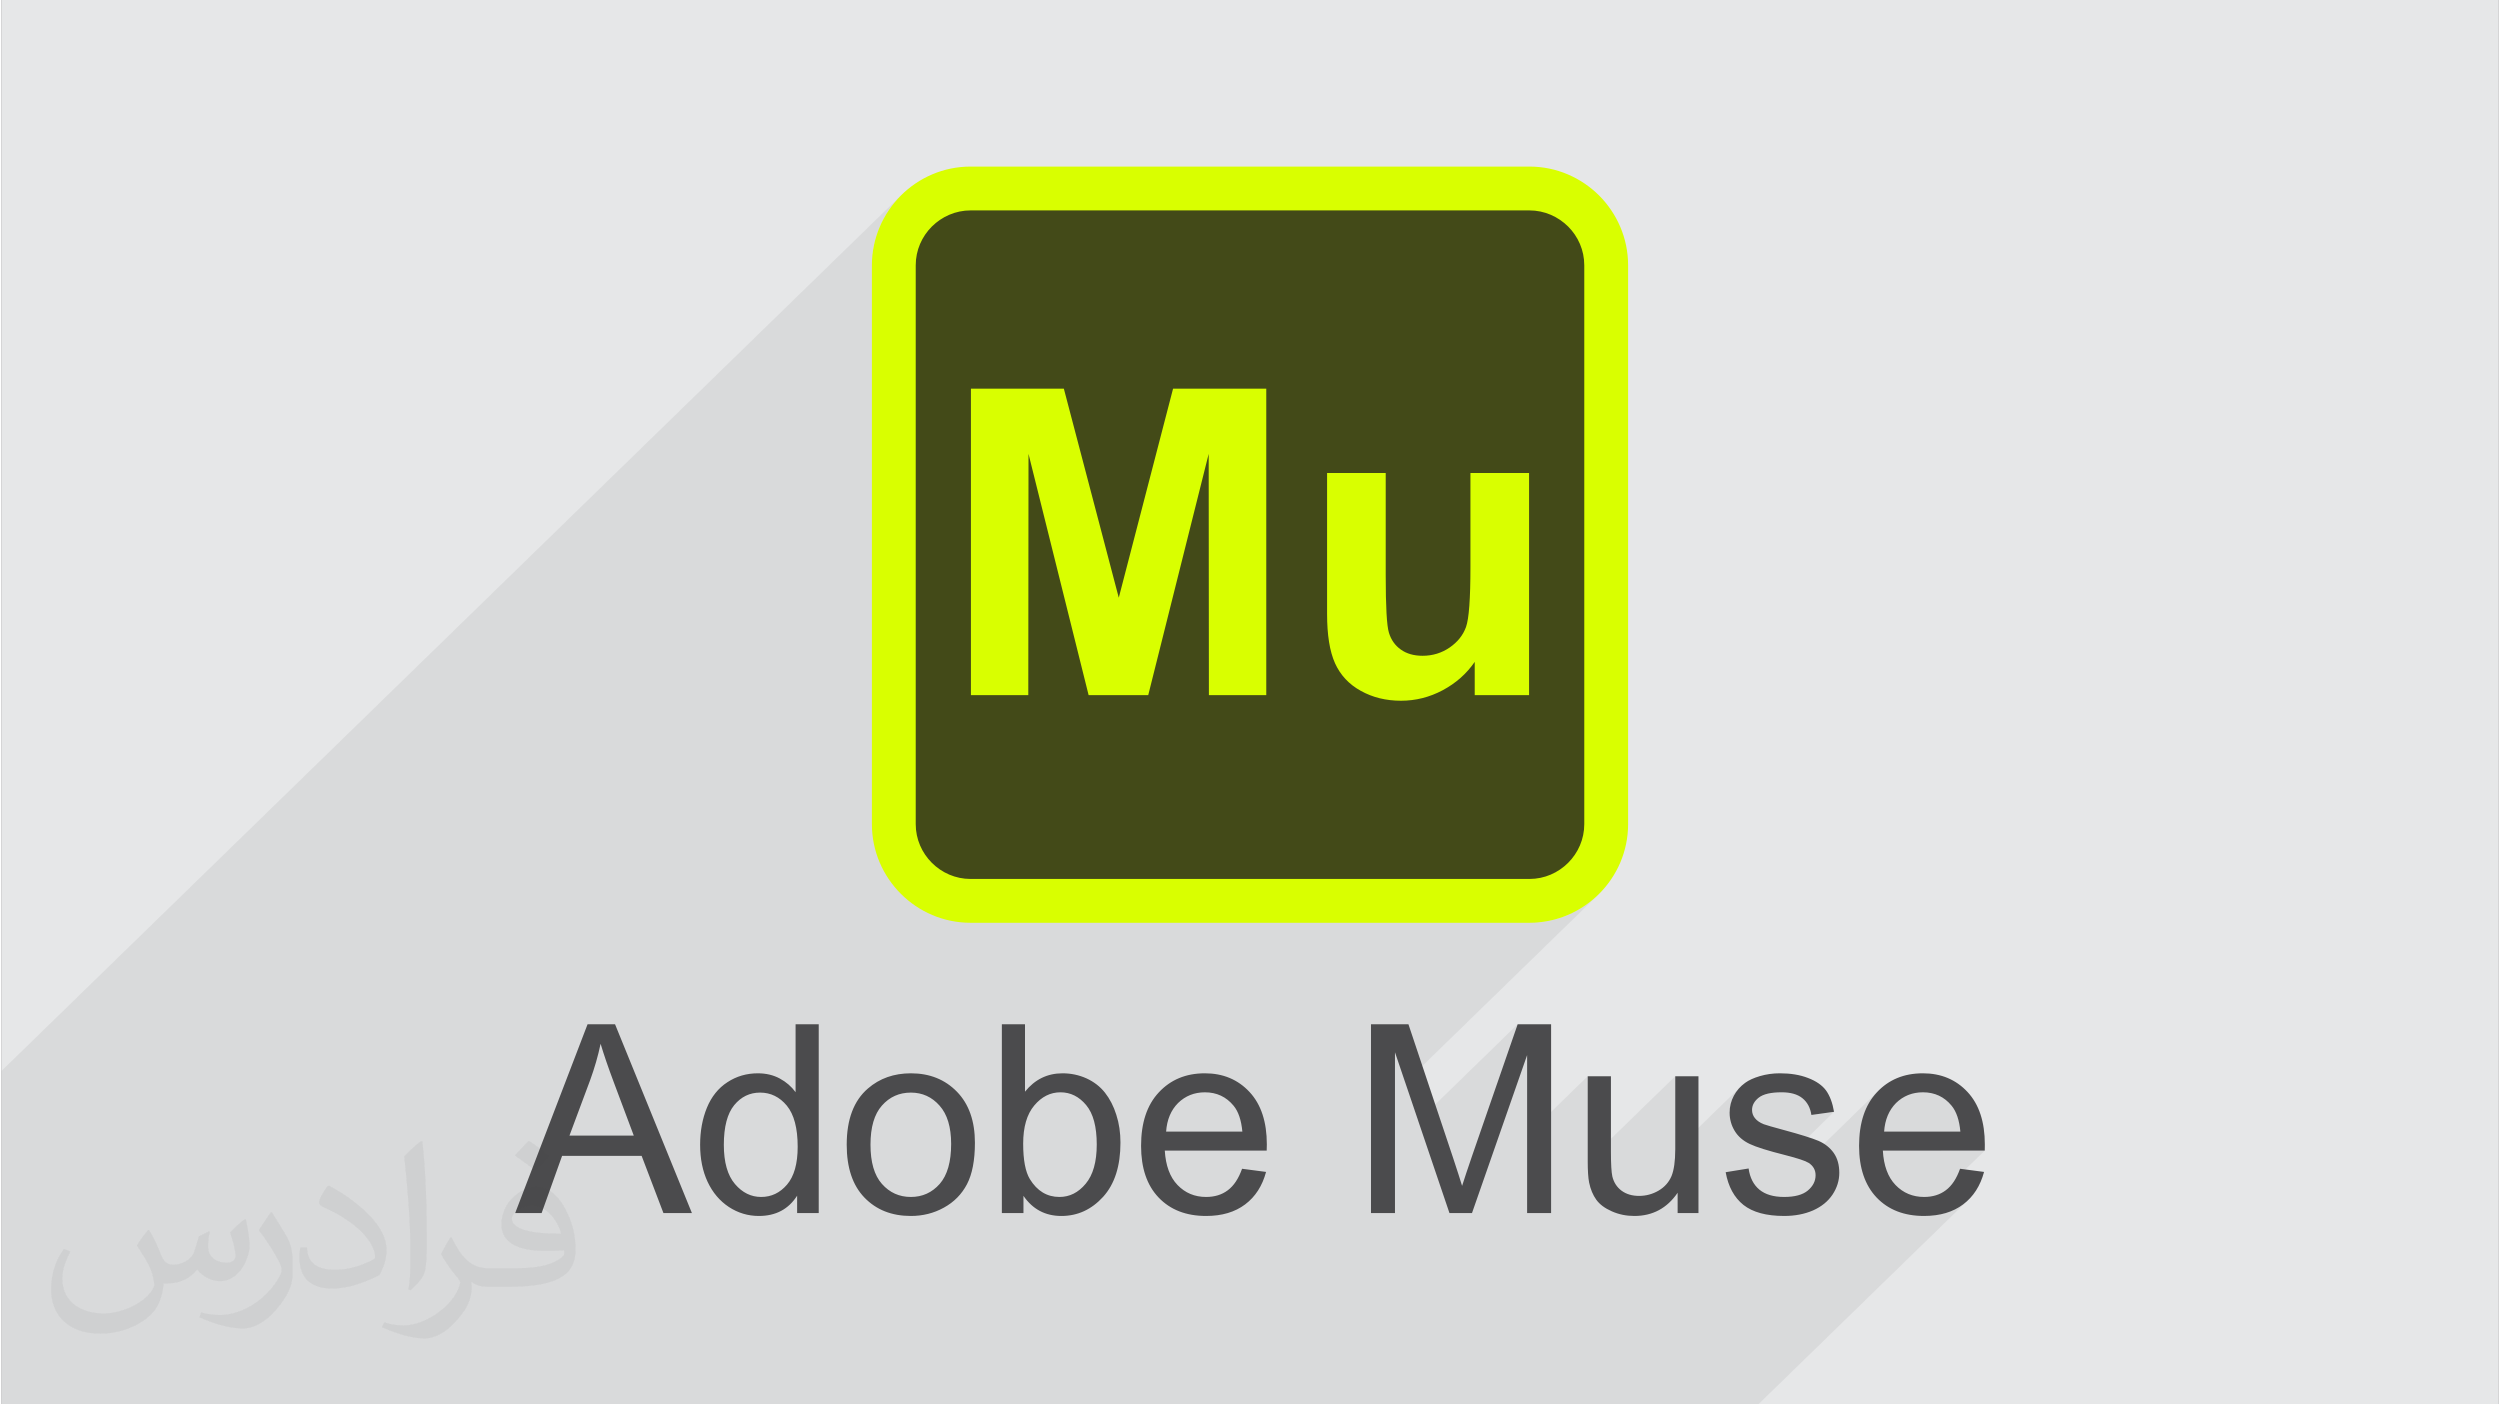 <?xml version="1.0" encoding="UTF-8"?>
<!DOCTYPE svg PUBLIC "-//W3C//DTD SVG 1.0//EN" "http://www.w3.org/TR/2001/REC-SVG-20010904/DTD/svg10.dtd">
<!-- Creator: CorelDRAW 2017 -->
<svg xmlns="http://www.w3.org/2000/svg" xml:space="preserve" width="356px" height="200px" version="1.0" shape-rendering="geometricPrecision" text-rendering="geometricPrecision" image-rendering="optimizeQuality" fill-rule="evenodd" clip-rule="evenodd"
viewBox="0 0 35600 20025"
 xmlns:xlink="http://www.w3.org/1999/xlink">
 <rect x="0" y="0" width="35600" height="20025" fill="#808080" stroke="none"/>
 <g id="Layer_x0020_1">
  <g id="_1880703239152">
   <path fill="#E6E7E8" d="M0 0l35600 0 0 20025 -35600 0 0 -20025z"/>
   <path fill="#373435" fill-opacity="0.031" d="M2102 17538c67,103 111,202 155,311 31,64 48,183 198,183 44,0 107,-14 163,-45 63,-33 111,-82 135,-159l61 -201 145 -72 10 10c-19,76 -24,148 -24,206 0,169 145,233 262,233 68,0 128,-33 128,-95 0,-81 -34,-216 -78,-338 68,-68 136,-136 214,-191l12 6c34,144 53,286 53,381 0,92 -41,195 -75,263 -70,132 -194,237 -344,237 -114,0 -240,-57 -327,-163l-5 0c-83,101 -209,194 -412,194l-63 0c-10,134 -39,229 -82,313 -122,237 -480,404 -817,404 -470,0 -705,-272 -705,-632 0,-223 72,-431 184,-577l92 37c-70,134 -116,261 -116,385 0,338 274,499 591,499 293,0 657,-188 722,-404 -24,-237 -114,-348 -250,-565 42,-72 95,-144 160,-220l13 0zm5414 -1273c99,62 196,136 290,221 -53,74 -118,142 -201,201 -94,-76 -189,-142 -286,-212 66,-74 131,-146 197,-210zm51 925c-160,0 -291,105 -291,183 0,167 320,219 702,217 -48,-196 -215,-400 -411,-400zm-359 894c208,0 390,-6 528,-41 155,-39 286,-118 286,-171 0,-15 0,-31 -5,-46 -87,9 -186,9 -274,9 -281,0 -496,-64 -581,-223 -22,-43 -36,-93 -36,-148 0,-153 65,-303 181,-406 97,-84 204,-138 313,-138 196,0 354,159 463,408 60,136 101,292 101,490 0,132 -36,243 -118,326 -153,148 -434,204 -865,204l-197 0 0 0 -51 0c-106,0 -184,-19 -244,-66l-10 0c2,24 5,49 5,72 0,97 -32,220 -97,319 -192,286 -400,410 -579,410 -182,0 -405,-70 -606,-161l36 -70c66,27 155,45 279,45 325,0 751,-313 804,-617 -12,-25 -33,-58 -65,-93 -94,-113 -155,-208 -211,-307 49,-95 92,-171 134,-239l16 -2c139,282 265,445 546,445l43 0 0 0 204 0zm-1406 299c24,-130 26,-276 26,-412l0 -202c0,-377 -48,-925 -87,-1281 68,-75 163,-161 238,-219l21 6c51,449 64,971 64,1450 0,126 -5,250 -17,340 -8,114 -73,200 -214,332l-31 -14zm-1447 -596c7,177 94,317 397,317 189,0 349,-49 526,-133 31,-15 48,-33 48,-50 0,-111 -84,-257 -228,-391 -138,-126 -322,-237 -494,-311 -58,-25 -77,-52 -77,-76 0,-52 68,-159 123,-235l20 -2c196,103 416,255 579,426 148,157 240,315 240,488 0,128 -39,250 -102,361 -216,109 -446,191 -674,191 -276,0 -465,-129 -465,-434 0,-33 0,-85 12,-151l95 0zm-500 -502l172 278c63,103 121,214 121,391l0 227c0,183 -117,379 -306,572 -147,132 -278,188 -399,188 -180,0 -386,-56 -623,-159l26 -70c76,21 163,37 270,37 341,-2 690,-251 850,-556 19,-35 27,-68 27,-91 0,-35 -20,-74 -34,-109 -87,-165 -184,-315 -291,-453 56,-88 111,-173 172,-257l15 2z"/>
   <path fill="#373435" fill-opacity="0.078" d="M0 18994l0 1031 266 0 451 0 1107 0 962 0 366 0 105 0 29 0 622 0 203 0 137 0 102 0 168 0 15 0 363 0 179 0 179 0 76 0 12 0 142 0 125 0 142 0 208 0 97 0 34 0 27 0 516 0 113 0 13 0 279 0 260 0 343 0 82 0 258 0 153 0 37 0 114 0 26 0 228 0 153 0 155 0 726 0 428 0 9 0 116 0 21 0 14 0 178 0 256 0 793 0 69 0 57 0 252 0 161 0 302 0 130 0 307 0 200 0 827 0 263 0 130 0 148 0 85 0 31 0 51 0 306 0 21 0 80 0 41 0 448 0 750 0 586 0 88 0 342 0 559 0 185 0 33 0 321 0 786 0 108 0 234 0 851 0 372 0 44 0 239 0 25 0 273 0 86 0 211 0 173 0 277 0 325 0 431 0 24 0 429 0 54 0 827 0 541 0 85 0 31 0 458 0 2975 -2896 -52 43 -57 39 -60 33 -64 29 -67 23 -72 18 -75 13 -79 8 -83 2 -60 -2 401 -390 29 -29 28 -33 27 -37 19 -32 421 -409 -626 0 278 -271 -7 -59 -9 -56 -12 -52 -14 -48 -17 -44 -20 -41 -22 -36 -24 -33 -41 -45 -43 -38 -47 -33 -50 -27 -52 -21 -56 -15 -58 -9 -61 -3 -56 2 -54 8 -51 11 -49 17 -46 21 -45 27 -42 31 -40 35 -524 511 0 -20 12 -112 20 -106 27 -98 36 -92 43 -85 51 -78 60 -71 65 -64 -1077 1049 -7 -3 -33 -13 -39 -14 -46 -14 -51 -15 -58 -16 -11 -3 647 -630 -323 45 -7 -37 -9 -35 -12 -33 -15 -30 -17 -29 -20 -27 -22 -24 -25 -23 -28 -20 -30 -17 -33 -15 -36 -12 -39 -9 -41 -7 -44 -4 -47 -1 -55 1 -50 4 -47 6 -42 8 -39 10 -34 13 -31 16 -26 17 -22 19 -368 358 -8 -25 -8 -33 -6 -34 -3 -35 -2 -35 1 -32 3 -32 5 -31 6 -30 9 -30 10 -29 12 -29 14 -28 16 -27 17 -26 18 -25 20 -23 21 -23 22 -21 -949 923 0 -13 0 -1043 -1248 1214 0 -7 0 -1207 -864 841 0 -1142 -433 421 298 -861 -1417 1379 -185 -548 2764 -2691 -100 91 -108 81 -116 71 -123 59 -129 47 -135 35 -139 22 -16 0 645 -627 134 -162 101 -186 64 -205 22 -219 0 -7969 -22 -220 -64 -205 -101 -186 -134 -162 -162 -134 -186 -101 -205 -64 -220 -22 -7968 0 -220 22 -205 64 -186 101 -162 134 -623 607 18 -117 35 -135 47 -129 60 -123 70 -116 81 -108 91 -100 -12822 12481 0 436 0 155 0 281 0 328 0 2525z"/>
   <g>
    <rect fill="#434A18" x="12722" y="2688" width="10156" height="10156" rx="1094" ry="1094"/>
    <path fill="#D9FF00" fill-rule="nonzero" d="M13816 2375l7968 0c388,0 739,159 994,413 254,255 413,607 413,994l0 7969c0,387 -159,739 -413,993 -255,255 -606,413 -994,413l-7968 0c-388,0 -739,-158 -994,-413 -254,-254 -413,-606 -413,-993l0 -7969c0,-387 159,-739 413,-994 255,-254 606,-413 994,-413zm7968 625l-7968 0c-215,0 -410,89 -552,230 -142,142 -230,337 -230,552l0 7969c0,214 88,409 230,551 142,142 337,230 552,230l7968 0c215,0 410,-88 552,-230 142,-142 230,-337 230,-551l0 -7969c0,-215 -88,-410 -230,-552 -142,-141 -337,-230 -552,-230z"/>
    <path fill="#D9FF00" fill-rule="nonzero" d="M13821 9911l0 -4369 1325 0 783 2980 774 -2980 1329 0 0 4369 -818 0 -3 -3440 -862 3440 -850 0 -857 -3440 -3 3440 -818 0zm7183 0l0 -474c-116,169 -268,303 -456,404 -188,100 -386,150 -595,150 -213,0 -405,-47 -573,-141 -170,-93 -292,-226 -368,-394 -76,-170 -113,-404 -113,-703l0 -2009 836 0 0 1458c0,447 15,720 46,820 31,101 87,181 169,239 82,59 185,89 311,89 144,0 272,-40 386,-118 114,-79 191,-176 233,-293 42,-117 63,-402 63,-857l0 -1338 836 0 0 3167 -775 0z"/>
    <path fill="#4B4B4D" fill-rule="nonzero" d="M7323 17296l1032 -2692 392 0 1096 2692 -406 0 -311 -816 -1134 0 -292 816 -377 0zm774 -1105l917 0 -280 -747c-85,-226 -149,-414 -193,-562 -37,176 -87,348 -149,518l-295 791zm3246 1105l0 -248c-123,193 -305,289 -545,289 -155,0 -298,-43 -428,-128 -130,-86 -231,-205 -303,-358 -72,-154 -107,-330 -107,-529 0,-194 32,-370 97,-529 65,-157 162,-279 292,-363 129,-85 274,-127 434,-127 118,0 222,25 314,75 91,49 166,115 224,194l0 -968 330 0 0 2692 -308 0zm-1045 -973c0,249 53,435 159,559 105,123 230,184 373,184 145,0 268,-58 369,-176 101,-118 152,-298 152,-540 0,-265 -52,-461 -155,-586 -103,-124 -230,-186 -381,-186 -147,0 -270,59 -369,179 -98,120 -148,308 -148,566zm1752 -3c0,-360 101,-627 302,-800 167,-145 372,-217 613,-217 268,0 487,88 658,264 169,174 255,417 255,726 0,250 -38,447 -113,591 -75,143 -185,255 -329,334 -144,80 -301,119 -471,119 -273,0 -493,-87 -662,-262 -169,-175 -253,-426 -253,-755zm339 1c0,249 54,436 163,559 110,124 247,186 413,186 164,0 301,-62 411,-186 109,-125 163,-315 163,-570 0,-240 -55,-423 -165,-546 -109,-124 -246,-186 -409,-186 -166,0 -303,61 -413,185 -109,123 -163,309 -163,558zm2181 975l-308 0 0 -2692 330 0 0 961c140,-174 318,-262 535,-262 120,0 234,24 341,72 107,49 195,117 264,204 69,88 124,193 162,316 40,123 59,255 59,396 0,333 -82,591 -247,773 -166,182 -364,273 -595,273 -230,0 -410,-96 -541,-287l0 246zm-4 -990c0,233 32,401 95,505 104,170 245,255 422,255 145,0 269,-62 374,-188 105,-125 158,-312 158,-560 0,-254 -50,-441 -151,-562 -101,-121 -223,-182 -366,-182 -145,0 -269,63 -374,188 -105,125 -158,306 -158,544zm3121 358l342 45c-53,199 -153,354 -298,463 -146,110 -331,165 -557,165 -285,0 -510,-88 -677,-263 -167,-175 -250,-421 -250,-737 0,-327 84,-582 253,-762 168,-181 387,-272 656,-272 260,0 472,89 637,266 165,177 247,427 247,748 0,20 0,49 -2,88l-1453 0c13,214 73,378 182,491 109,113 244,170 407,170 121,0 224,-31 309,-95 86,-64 154,-166 204,-307zm-1083 -530l1087 0c-15,-164 -57,-287 -125,-369 -105,-127 -241,-191 -409,-191 -151,0 -278,51 -382,152 -102,102 -159,238 -171,408zm2921 1162l0 -2692 534 0 637 1906c59,177 101,310 128,398 31,-98 79,-242 144,-432l648 -1872 477 0 0 2692 -342 0 0 -2252 -786 2252 -321 0 -777 -2293 0 2293 -342 0zm4372 0l0 -290c-151,221 -357,331 -617,331 -115,0 -222,-22 -321,-66 -100,-44 -174,-99 -222,-166 -48,-67 -82,-148 -102,-245 -13,-65 -20,-168 -20,-308l0 -1207 331 0 0 1079c0,173 7,289 20,349 21,87 65,154 132,204 67,49 150,74 249,74 99,0 192,-25 278,-75 87,-51 148,-121 185,-208 35,-87 53,-214 53,-380l0 -1043 331 0 0 1951 -297 0zm685 -583l327 -53c18,131 70,232 154,302 84,69 201,104 352,104 152,0 265,-30 339,-92 73,-62 110,-134 110,-218 0,-74 -33,-133 -99,-176 -46,-29 -159,-66 -338,-112 -242,-61 -409,-113 -503,-158 -94,-45 -165,-106 -213,-185 -48,-79 -73,-166 -73,-261 0,-87 21,-167 60,-241 40,-74 94,-135 162,-184 52,-38 122,-70 210,-96 89,-26 184,-40 285,-40 153,0 287,22 402,67 116,44 202,104 257,179 54,76 92,177 113,303l-323 45c-15,-101 -57,-181 -127,-238 -70,-57 -169,-85 -298,-85 -151,0 -259,25 -324,75 -64,50 -97,109 -97,176 0,43 13,82 40,116 27,35 69,65 127,88 33,12 129,41 291,84 233,63 396,114 489,153 92,40 165,98 218,173 53,76 79,170 79,283 0,109 -32,213 -96,310 -65,97 -157,172 -278,226 -122,53 -259,79 -412,79 -253,0 -447,-52 -580,-157 -132,-105 -217,-261 -254,-467zm3342 -49l342 45c-53,199 -153,354 -298,463 -145,110 -331,165 -557,165 -285,0 -510,-88 -677,-263 -166,-175 -250,-421 -250,-737 0,-327 84,-582 253,-762 168,-181 387,-272 656,-272 260,0 472,89 637,266 165,177 247,427 247,748 0,20 0,49 -1,88l-1453 0c12,214 72,378 181,491 109,113 245,170 407,170 121,0 224,-31 309,-95 86,-64 154,-166 204,-307zm-1083 -530l1087 0c-15,-164 -57,-287 -125,-369 -104,-127 -241,-191 -408,-191 -152,0 -279,51 -383,152 -102,102 -159,238 -171,408z"/>
   </g>
   <path fill="#373435" fill-opacity="0.031" d="M2102 17538c67,103 111,202 155,311 31,64 48,183 198,183 44,0 107,-14 163,-45 63,-33 111,-82 135,-159l61 -201 145 -72 10 10c-19,76 -24,148 -24,206 0,169 145,233 262,233 68,0 128,-33 128,-95 0,-81 -34,-216 -78,-338 68,-68 136,-136 214,-191l12 6c34,144 53,286 53,381 0,92 -41,195 -75,263 -70,132 -194,237 -344,237 -114,0 -240,-57 -327,-163l-5 0c-83,101 -209,194 -412,194l-63 0c-10,134 -39,229 -82,313 -122,237 -480,404 -817,404 -470,0 -705,-272 -705,-632 0,-223 72,-431 184,-577l92 37c-70,134 -116,261 -116,385 0,338 274,499 591,499 293,0 657,-188 722,-404 -24,-237 -114,-348 -250,-565 42,-72 95,-144 160,-220l13 0zm5414 -1273c99,62 196,136 290,221 -53,74 -118,142 -201,201 -94,-76 -189,-142 -286,-212 66,-74 131,-146 197,-210zm51 925c-160,0 -291,105 -291,183 0,167 320,219 702,217 -48,-196 -215,-400 -411,-400zm-359 894c208,0 390,-6 528,-41 155,-39 286,-118 286,-171 0,-15 0,-31 -5,-46 -87,9 -186,9 -274,9 -281,0 -496,-64 -581,-223 -22,-43 -36,-93 -36,-148 0,-153 65,-303 181,-406 97,-84 204,-138 313,-138 196,0 354,159 463,408 60,136 101,292 101,490 0,132 -36,243 -118,326 -153,148 -434,204 -865,204l-197 0 0 0 -51 0c-106,0 -184,-19 -244,-66l-10 0c2,24 5,49 5,72 0,97 -32,220 -97,319 -192,286 -400,410 -579,410 -182,0 -405,-70 -606,-161l36 -70c66,27 155,45 279,45 325,0 751,-313 804,-617 -12,-25 -33,-58 -65,-93 -94,-113 -155,-208 -211,-307 49,-95 92,-171 134,-239l16 -2c139,282 265,445 546,445l43 0 0 0 204 0zm-1406 299c24,-130 26,-276 26,-412l0 -202c0,-377 -48,-925 -87,-1281 68,-75 163,-161 238,-219l21 6c51,449 64,971 64,1450 0,126 -5,250 -17,340 -8,114 -73,200 -214,332l-31 -14zm-1447 -596c7,177 94,317 397,317 189,0 349,-49 526,-133 31,-15 48,-33 48,-50 0,-111 -84,-257 -228,-391 -138,-126 -322,-237 -494,-311 -58,-25 -77,-52 -77,-76 0,-52 68,-159 123,-235l20 -2c196,103 416,255 579,426 148,157 240,315 240,488 0,128 -39,250 -102,361 -216,109 -446,191 -674,191 -276,0 -465,-129 -465,-434 0,-33 0,-85 12,-151l95 0zm-500 -502l172 278c63,103 121,214 121,391l0 227c0,183 -117,379 -306,572 -147,132 -278,188 -399,188 -180,0 -386,-56 -623,-159l26 -70c76,21 163,37 270,37 341,-2 690,-251 850,-556 19,-35 27,-68 27,-91 0,-35 -20,-74 -34,-109 -87,-165 -184,-315 -291,-453 56,-88 111,-173 172,-257l15 2z"/>
  </g>
 </g>
</svg>

